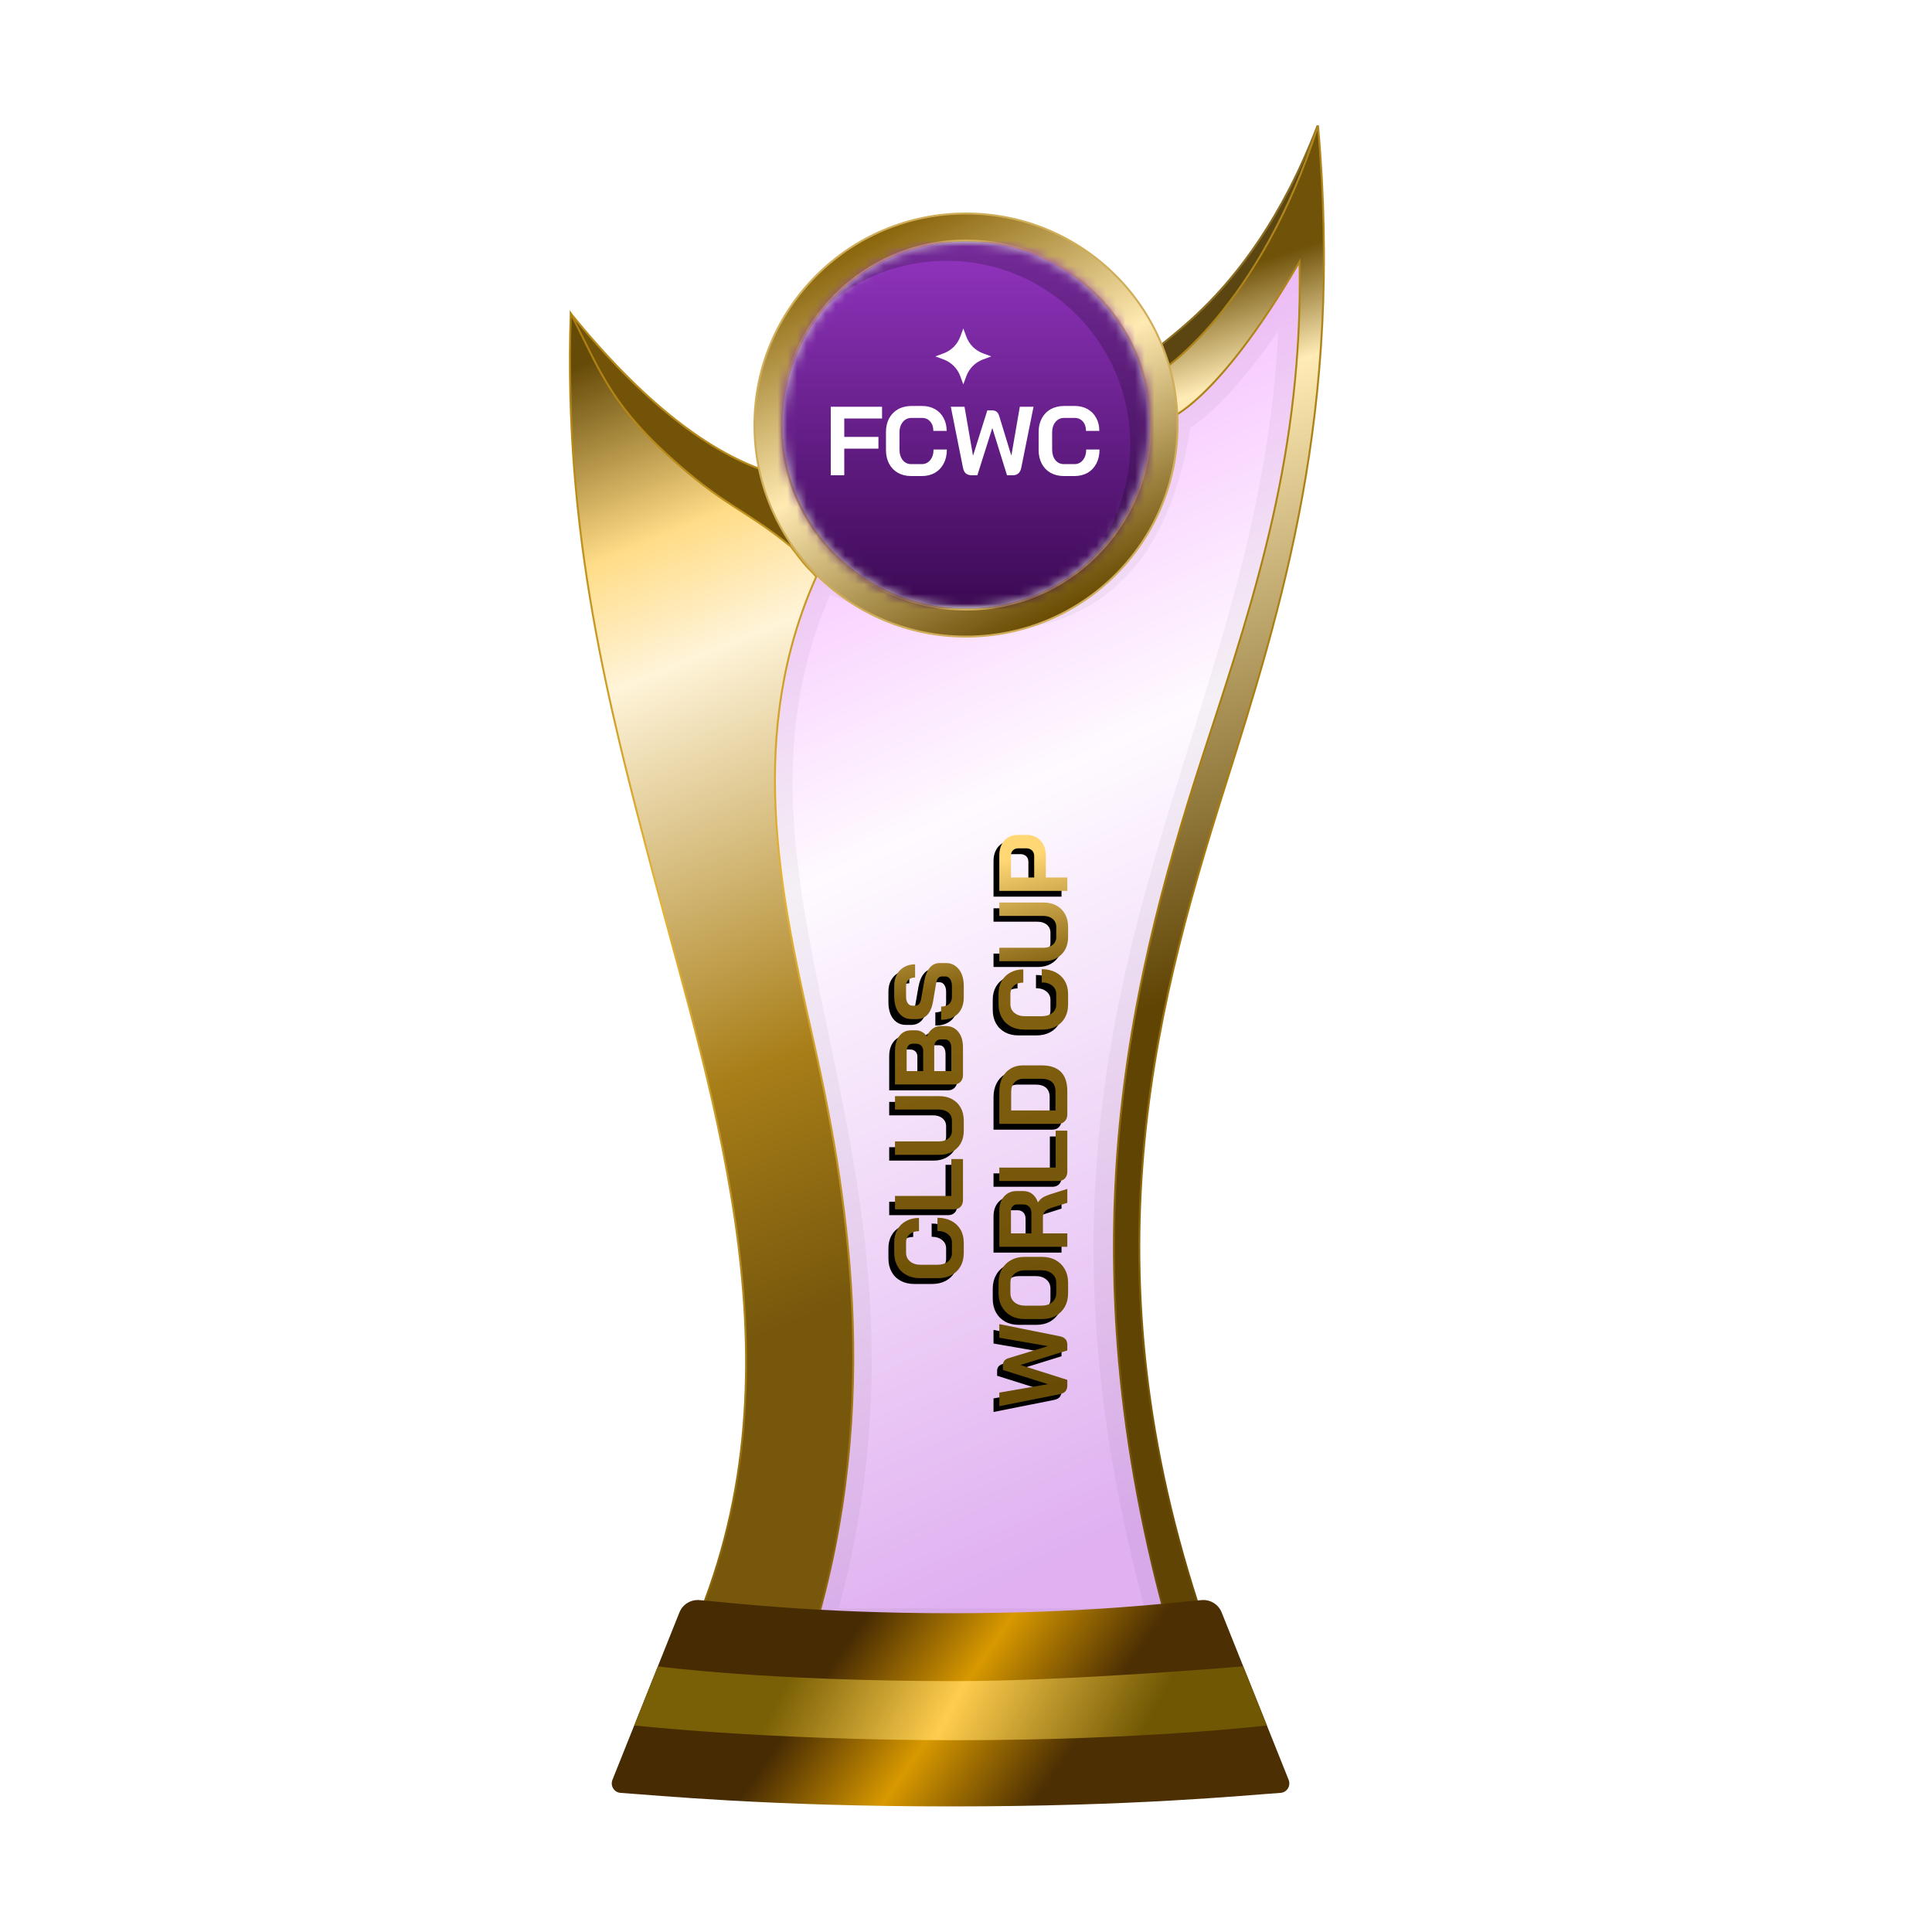 <?xml version="1.0" encoding="UTF-8"?>
<svg width="200px" height="200px" viewBox="0 0 200 200" version="1.1" xmlns="http://www.w3.org/2000/svg" xmlns:xlink="http://www.w3.org/1999/xlink">
    <title>club_world_cup_gold</title>
    <defs>
        <linearGradient x1="39.044%" y1="6.772%" x2="58.233%" y2="95.397%" id="linearGradient-1">
            <stop stop-color="#EE86FF" offset="0%"></stop>
            <stop stop-color="#FEF7FF" offset="37.799%"></stop>
            <stop stop-color="#CB7CE7" offset="100%"></stop>
        </linearGradient>
        <filter x="-9.2%" y="-7.0%" width="118.4%" height="110.5%" filterUnits="objectBoundingBox" id="filter-2">
            <feGaussianBlur stdDeviation="1" in="SourceGraphic"></feGaussianBlur>
        </filter>
        <linearGradient x1="50%" y1="9.706%" x2="53.008%" y2="57.196%" id="linearGradient-3">
            <stop stop-color="#705209" offset="0%"></stop>
            <stop stop-color="#FFEBB5" offset="15.683%"></stop>
            <stop stop-color="#5F4404" offset="100%"></stop>
        </linearGradient>
        <linearGradient x1="50.955%" y1="-0.323%" x2="51.506%" y2="94.957%" id="linearGradient-4">
            <stop stop-color="#B1871D" offset="0%"></stop>
            <stop stop-color="#A97D10" offset="47.712%"></stop>
            <stop stop-color="#6C4E04" offset="100%"></stop>
        </linearGradient>
        <linearGradient x1="48.684%" y1="0.016%" x2="56.281%" y2="77.617%" id="linearGradient-5">
            <stop stop-color="#664B08" offset="0%"></stop>
            <stop stop-color="#FFDC87" offset="19.473%"></stop>
            <stop stop-color="#FFF4D9" offset="32.378%"></stop>
            <stop stop-color="#A87E18" offset="74.156%"></stop>
            <stop stop-color="#76570C" offset="100%"></stop>
        </linearGradient>
        <linearGradient x1="52.298%" y1="-0.283%" x2="54.68%" y2="93.621%" id="linearGradient-6">
            <stop stop-color="#AA7E0F" offset="0%"></stop>
            <stop stop-color="#E4B337" offset="47.712%"></stop>
            <stop stop-color="#8C660B" offset="100%"></stop>
        </linearGradient>
        <linearGradient x1="29.723%" y1="45.927%" x2="71.412%" y2="54.64%" id="linearGradient-7">
            <stop stop-color="#472B03" offset="0%"></stop>
            <stop stop-color="#D89900" offset="49.166%"></stop>
            <stop stop-color="#4C2F03" offset="100%"></stop>
        </linearGradient>
        <linearGradient x1="22.357%" y1="48.161%" x2="82.774%" y2="51.797%" id="linearGradient-8">
            <stop stop-color="#795F05" offset="0%"></stop>
            <stop stop-color="#FFCD4E" offset="46.571%"></stop>
            <stop stop-color="#705703" offset="100%"></stop>
        </linearGradient>
        <linearGradient x1="15.322%" y1="11.29%" x2="60.493%" y2="100.18%" id="linearGradient-9">
            <stop stop-color="#88640A" offset="0%"></stop>
            <stop stop-color="#FFEAB2" offset="47.712%"></stop>
            <stop stop-color="#6B4D04" offset="100%"></stop>
        </linearGradient>
        <circle id="path-10" cx="19" cy="19" r="19"></circle>
        <path d="M45.6,0 L3.8,0 C1.701,0 0,1.701 0,3.8 L0,34.2 C0,36.299 1.701,38 3.8,38 L45.6,38 C47.699,38 49.4,36.299 49.4,34.2 L49.4,3.8 C49.4,1.701 47.699,0 45.6,0 Z" id="path-12"></path>
        <linearGradient x1="50%" y1="0%" x2="50%" y2="100%" id="linearGradient-14">
            <stop stop-color="#9235C0" offset="0%"></stop>
            <stop stop-color="#3B0953" offset="100%"></stop>
        </linearGradient>
        <linearGradient x1="0%" y1="51.699%" x2="94.547%" y2="45.368%" id="linearGradient-15">
            <stop stop-color="#684C05" offset="0%"></stop>
            <stop stop-color="#846211" offset="78.543%"></stop>
            <stop stop-color="#FFD774" offset="100%"></stop>
        </linearGradient>
        <path d="M84.772,117.8 C85.302,117.8 85.767,117.914 86.17,118.142 C86.579,118.363 86.894,118.678 87.115,119.087 C87.343,119.49 87.457,119.959 87.457,120.495 L87.457,122.305 C87.457,122.841 87.343,123.314 87.115,123.723 C86.894,124.125 86.579,124.44 86.17,124.668 C85.767,124.89 85.302,125 84.772,125 L83.706,125 C83.177,125 82.707,124.89 82.298,124.668 C81.896,124.44 81.581,124.125 81.353,123.723 C81.132,123.314 81.021,122.841 81.021,122.305 L81.021,120.495 C81.021,119.959 81.132,119.49 81.353,119.087 C81.581,118.678 81.896,118.363 82.298,118.142 C82.707,117.914 83.177,117.8 83.706,117.8 L84.772,117.8 Z M114.684,117.8 C115.186,117.8 115.629,117.907 116.011,118.122 C116.393,118.336 116.688,118.638 116.896,119.027 C117.111,119.409 117.218,119.855 117.218,120.364 L115.85,120.364 C115.85,119.962 115.743,119.64 115.528,119.399 C115.314,119.151 115.032,119.027 114.684,119.027 L113.618,119.027 C113.242,119.027 112.941,119.168 112.713,119.449 C112.485,119.724 112.371,120.086 112.371,120.535 L112.371,122.265 C112.371,122.714 112.481,123.079 112.703,123.361 C112.924,123.636 113.216,123.773 113.578,123.773 L114.663,123.773 C115.019,123.773 115.307,123.636 115.528,123.361 C115.756,123.086 115.87,122.724 115.87,122.275 L117.238,122.275 C117.238,122.818 117.131,123.297 116.916,123.713 C116.702,124.122 116.4,124.44 116.011,124.668 C115.622,124.89 115.173,125 114.663,125 L113.578,125 C113.061,125 112.605,124.89 112.21,124.668 C111.821,124.447 111.519,124.135 111.305,123.733 C111.09,123.324 110.983,122.855 110.983,122.325 L110.983,120.475 C110.983,119.945 111.09,119.479 111.305,119.077 C111.526,118.668 111.835,118.353 112.23,118.132 C112.632,117.911 113.095,117.8 113.618,117.8 L114.684,117.8 Z M119.455,117.88 L119.455,122.426 C119.455,122.828 119.555,123.153 119.757,123.401 C119.964,123.649 120.232,123.773 120.561,123.773 L120.561,123.773 L121.627,123.773 C121.962,123.773 122.234,123.649 122.441,123.401 C122.649,123.153 122.753,122.828 122.753,122.426 L122.753,122.426 L122.753,117.88 L124.141,117.88 L124.141,122.466 C124.141,122.968 124.037,123.411 123.829,123.793 C123.621,124.175 123.326,124.474 122.944,124.688 C122.562,124.896 122.123,125 121.627,125 L121.627,125 L120.561,125 C120.065,125 119.629,124.896 119.254,124.688 C118.878,124.474 118.587,124.175 118.379,123.793 C118.171,123.411 118.067,122.968 118.067,122.466 L118.067,122.466 L118.067,117.88 L119.455,117.88 Z M73.408,117.88 L74.273,122.878 L74.293,122.878 L75.751,118.252 L76.254,118.252 C76.421,118.252 76.565,118.296 76.686,118.383 C76.813,118.47 76.911,118.628 76.978,118.856 L76.978,118.856 L78.204,122.868 L78.225,122.868 L79.089,117.88 L80.497,117.88 L79.24,124.135 C79.187,124.403 79.086,124.601 78.939,124.728 C78.798,124.856 78.603,124.919 78.355,124.919 L78.355,124.919 L77.772,124.919 L76.274,120.093 L76.254,120.093 L74.725,124.919 L74.142,124.919 C73.914,124.919 73.723,124.863 73.569,124.748 C73.415,124.635 73.307,124.43 73.247,124.135 L73.247,124.135 L72,117.88 L73.408,117.88 Z M92.24,117.88 C92.85,117.88 93.34,118.045 93.709,118.373 C94.084,118.702 94.272,119.134 94.272,119.67 L94.272,119.67 L94.272,120.374 C94.272,120.723 94.171,121.028 93.97,121.289 C93.776,121.544 93.491,121.738 93.115,121.873 L93.115,121.873 L93.115,121.893 C93.33,122.033 93.491,122.194 93.598,122.375 C93.712,122.556 93.822,122.808 93.93,123.13 L93.93,123.13 L94.493,124.919 L93.055,124.919 L92.522,123.25 C92.435,122.962 92.314,122.747 92.16,122.607 C92.006,122.466 91.815,122.395 91.587,122.395 L91.587,122.395 L89.887,122.395 L89.887,124.919 L88.5,124.919 L88.5,117.88 Z M129.056,117.88 C129.465,117.88 129.827,117.961 130.142,118.122 C130.457,118.276 130.702,118.5 130.876,118.795 C131.051,119.084 131.138,119.415 131.138,119.791 L131.138,119.791 L131.138,120.726 C131.138,121.115 131.047,121.46 130.866,121.762 C130.685,122.057 130.43,122.288 130.102,122.456 C129.78,122.617 129.405,122.697 128.976,122.697 L128.976,122.697 L126.733,122.697 L126.733,124.919 L125.346,124.919 L125.346,117.88 Z M104.586,117.88 C105.122,117.88 105.591,117.981 105.994,118.182 C106.403,118.383 106.718,118.668 106.939,119.037 C107.167,119.405 107.281,119.831 107.281,120.314 L107.281,120.314 L107.281,122.285 C107.281,123.15 107.056,123.807 106.607,124.256 C106.158,124.698 105.498,124.919 104.626,124.919 L104.626,124.919 L102.203,124.919 C101.914,124.919 101.68,124.832 101.499,124.658 C101.318,124.484 101.227,124.256 101.227,123.974 L101.227,123.974 L101.227,117.88 Z M96.701,117.88 L96.701,123.713 L100.522,123.713 L100.522,124.919 L96.289,124.919 C95.994,124.919 95.756,124.836 95.575,124.668 C95.401,124.494 95.313,124.266 95.313,123.984 L95.313,117.88 L96.701,117.88 Z M84.772,119.027 L83.706,119.027 C83.317,119.027 83.002,119.168 82.761,119.449 C82.526,119.731 82.409,120.1 82.409,120.555 L82.409,122.245 C82.409,122.701 82.526,123.069 82.761,123.351 C83.002,123.632 83.317,123.773 83.706,123.773 L84.772,123.773 C85.161,123.773 85.472,123.632 85.707,123.351 C85.949,123.069 86.069,122.701 86.069,122.245 L86.069,120.555 C86.069,120.1 85.949,119.731 85.707,119.449 C85.472,119.168 85.161,119.027 84.772,119.027 Z M104.546,119.107 L102.615,119.107 L102.615,123.693 L104.586,123.693 C105.015,123.693 105.34,123.569 105.561,123.321 C105.782,123.072 105.893,122.707 105.893,122.224 L105.893,122.224 L105.893,120.374 C105.893,119.992 105.769,119.687 105.521,119.459 C105.273,119.224 104.948,119.107 104.546,119.107 L104.546,119.107 Z M129.036,119.087 L126.733,119.087 L126.733,121.49 L128.956,121.49 C129.19,121.49 129.381,121.417 129.529,121.269 C129.676,121.115 129.75,120.914 129.75,120.666 L129.75,120.666 L129.75,119.851 C129.75,119.617 129.683,119.432 129.549,119.298 C129.421,119.157 129.251,119.087 129.036,119.087 L129.036,119.087 Z M92.22,119.087 L89.887,119.087 L89.887,121.199 L91.979,121.199 C92.26,121.199 92.482,121.125 92.642,120.977 C92.804,120.823 92.884,120.626 92.884,120.384 L92.884,120.384 L92.884,119.731 C92.884,119.536 92.824,119.382 92.703,119.268 C92.582,119.147 92.421,119.087 92.22,119.087 L92.22,119.087 Z M88.953,107 C89.456,107 89.899,107.107 90.281,107.322 C90.663,107.536 90.958,107.838 91.166,108.227 C91.38,108.609 91.488,109.055 91.488,109.564 L91.488,109.564 L90.12,109.564 C90.12,109.162 90.013,108.84 89.798,108.599 C89.584,108.351 89.302,108.227 88.953,108.227 L88.953,108.227 L87.887,108.227 C87.512,108.227 87.21,108.368 86.982,108.649 C86.754,108.924 86.641,109.286 86.641,109.735 L86.641,109.735 L86.641,111.465 C86.641,111.914 86.751,112.279 86.972,112.561 C87.194,112.836 87.485,112.973 87.847,112.973 L87.847,112.973 L88.933,112.973 C89.289,112.973 89.577,112.836 89.798,112.561 C90.026,112.286 90.14,111.924 90.14,111.475 L90.14,111.475 L91.508,111.475 C91.508,112.018 91.4,112.497 91.186,112.913 C90.971,113.322 90.669,113.64 90.281,113.868 C89.892,114.089 89.443,114.2 88.933,114.2 L88.933,114.2 L87.847,114.2 C87.331,114.2 86.875,114.089 86.48,113.868 C86.091,113.647 85.789,113.335 85.575,112.933 C85.36,112.524 85.253,112.055 85.253,111.525 L85.253,111.525 L85.253,109.675 C85.253,109.145 85.36,108.679 85.575,108.277 C85.796,107.868 86.104,107.553 86.5,107.332 C86.902,107.111 87.364,107 87.887,107 L87.887,107 Z M115.532,107 C115.967,107 116.353,107.09 116.688,107.272 C117.023,107.452 117.281,107.707 117.462,108.036 C117.65,108.358 117.744,108.733 117.744,109.162 L116.376,109.162 C116.376,108.881 116.299,108.656 116.145,108.488 C115.991,108.314 115.786,108.227 115.532,108.227 L114.395,108.227 C114.114,108.227 113.886,108.287 113.711,108.408 C113.544,108.528 113.46,108.689 113.46,108.89 L113.46,109.162 C113.46,109.497 113.691,109.705 114.154,109.785 L115.994,110.107 C116.604,110.215 117.07,110.406 117.392,110.681 C117.714,110.949 117.875,111.297 117.875,111.726 L117.875,112.39 C117.875,112.745 117.774,113.06 117.573,113.335 C117.379,113.61 117.104,113.824 116.748,113.979 C116.393,114.126 115.981,114.2 115.511,114.2 L114.355,114.2 C113.618,114.2 113.041,113.995 112.625,113.587 C112.21,113.171 112.002,112.594 112.002,111.857 L113.369,111.857 C113.369,112.206 113.457,112.481 113.631,112.681 C113.812,112.876 114.06,112.973 114.375,112.973 L115.491,112.973 C115.786,112.973 116.024,112.913 116.205,112.792 C116.393,112.665 116.487,112.497 116.487,112.289 L116.487,111.948 C116.487,111.619 116.245,111.415 115.763,111.334 L113.913,111.022 C113.309,110.922 112.85,110.731 112.535,110.449 C112.226,110.161 112.072,109.796 112.072,109.353 L112.072,108.79 C112.072,108.435 112.166,108.123 112.354,107.855 C112.548,107.58 112.82,107.369 113.168,107.221 C113.524,107.074 113.933,107 114.395,107 L115.532,107 Z M99.41,107.08 L99.41,111.626 C99.41,112.028 99.511,112.353 99.712,112.601 C99.92,112.849 100.188,112.973 100.517,112.973 L100.517,112.973 L101.583,112.973 C101.918,112.973 102.189,112.849 102.397,112.601 C102.605,112.353 102.709,112.028 102.709,111.626 L102.709,111.626 L102.709,107.08 L104.097,107.08 L104.097,111.666 C104.097,112.168 103.993,112.611 103.785,112.993 C103.577,113.375 103.282,113.674 102.9,113.888 C102.518,114.096 102.079,114.2 101.583,114.2 L101.583,114.2 L100.517,114.2 C100.021,114.2 99.585,114.096 99.209,113.888 C98.834,113.674 98.542,113.375 98.335,112.993 C98.127,112.611 98.023,112.168 98.023,111.666 L98.023,111.666 L98.023,107.08 L99.41,107.08 Z M108.801,107.08 C109.438,107.08 109.947,107.231 110.329,107.533 C110.718,107.835 110.912,108.24 110.912,108.75 L110.912,109.252 C110.912,109.474 110.856,109.685 110.742,109.886 C110.634,110.087 110.48,110.251 110.279,110.379 L110.279,110.389 C110.601,110.503 110.859,110.687 111.053,110.942 C111.254,111.196 111.355,111.481 111.355,111.797 L111.355,112.319 C111.355,112.869 111.154,113.308 110.752,113.637 C110.356,113.958 109.82,114.119 109.143,114.119 L106.277,114.119 C105.989,114.119 105.754,114.032 105.573,113.858 C105.392,113.684 105.301,113.456 105.301,113.174 L105.301,107.08 L108.801,107.08 Z M93.766,107.08 L93.766,112.913 L97.587,112.913 L97.587,114.119 L93.353,114.119 C93.059,114.119 92.82,114.036 92.64,113.868 C92.465,113.694 92.378,113.466 92.378,113.184 L92.378,107.08 L93.766,107.08 Z M109.193,111.143 L106.689,111.143 L106.689,112.913 L109.042,112.913 C109.337,112.913 109.565,112.856 109.726,112.742 C109.887,112.621 109.967,112.453 109.967,112.239 L109.967,111.797 C109.967,111.602 109.897,111.444 109.756,111.324 C109.615,111.203 109.428,111.143 109.193,111.143 Z M108.75,108.287 L106.689,108.287 L106.689,109.997 L108.801,109.997 C109.015,109.997 109.19,109.93 109.324,109.795 C109.458,109.655 109.525,109.47 109.525,109.242 L109.525,108.9 C109.525,108.713 109.454,108.565 109.314,108.458 C109.173,108.344 108.985,108.287 108.75,108.287 Z" id="path-16"></path>
        <filter x="-1.5%" y="-5.0%" width="102.0%" height="106.7%" filterUnits="objectBoundingBox" id="filter-17">
            <feOffset dx="-0.6" dy="-0.6" in="SourceAlpha" result="shadowOffsetOuter1"></feOffset>
            <feColorMatrix values="0 0 0 0 0   0 0 0 0 0   0 0 0 0 0  0 0 0 0.2 0" type="matrix" in="shadowOffsetOuter1"></feColorMatrix>
        </filter>
    </defs>
    <g id="club_world_cup_gold" stroke="none" stroke-width="1" fill="none" fill-rule="evenodd">
        <g id="trophy-/-general_gold">
            <g id="cup" transform="translate(59, 13)">
                <path d="M25.9,46 C10,79.5 39.5,107 25.182,155.5 L62.144,155.5 C43.037,88.637 76.262,63.456 75.431,14.451 C66.71,28.571 62.4,30 62.4,30 C59.078,53.672 42.512,53.06 25.9,46 Z" id="glass" fill="url(#linearGradient-1)" fill-rule="nonzero" opacity="0.6"></path>
                <path d="M25.9,46 C10,79.5 39.5,107 25.182,155.5 L62.144,155.5 C43.037,88.637 76.262,63.456 75.431,14.451 C66.71,28.571 62.4,30 62.4,30 C59.078,53.672 42.512,53.06 25.9,46 Z" id="glass-shadow" stroke="#000000" stroke-width="4" opacity="0.2" fill-rule="nonzero" filter="url(#filter-2)"></path>
                <path d="M77.4,0 C69.9,19.5 58.9,23 60.4,24 L61.4,26.5 C69.9,24 77.4,10 77.4,0 Z" id="Path" stroke="#8B6D22" stroke-width="0.2" fill="#5B4612" fill-rule="nonzero"></path>
                <path d="M75.531,14.449 L75.525,14.093 L75.345,14.4 C71.083,21.669 67.706,25.673 65.398,27.859 C64.244,28.951 63.358,29.589 62.763,29.953 C62.465,30.135 62.24,30.248 62.091,30.316 C62.045,30.337 62.007,30.353 61.975,30.366 L61.012,25.547 C61.029,25.536 61.05,25.522 61.075,25.505 C61.155,25.452 61.271,25.372 61.422,25.264 C61.723,25.046 62.159,24.715 62.701,24.256 C63.784,23.338 65.292,21.913 66.989,19.877 C70.329,15.871 74.404,9.504 77.441,0.005 C80.081,29.62 73.719,49.746 67.747,68.635 C60.167,92.611 53.219,119.579 66.142,156.4 L62.219,156.4 C50.618,115.733 58.388,86.997 66.053,63.575 C70.975,48.533 75.856,33.617 75.531,14.449 Z" id="Path" stroke="url(#linearGradient-4)" stroke-width="0.2" fill="url(#linearGradient-3)" fill-rule="nonzero"></path>
                <path d="M0.12,19.5 C7.453,28.5 14.413,34 21,36 L24,45 C8.413,35.333 0.453,26.833 0.12,19.5 Z" id="Path-2" stroke="#B68A1C" stroke-width="0.2" fill="#725307"></path>
                <path d="M12.448,156.4 C24.523,129.475 14.934,101.369 8.615,77.48 C4.139,60.556 -0.705,42.242 0.085,19.478 C2.915,24.898 4,28.5 10,34 C16,39.5 17.965,39.575 22.86,43.571 C23.46,44.321 23.976,45.069 24.5,45.631 C24.763,45.913 25,46.147 25.16,46.312 C25.213,46.367 25.327,46.496 25.5,46.7 C18.264,62.841 21.677,79.21 25.037,94.011 C28.6,109.705 32.549,132.09 25.108,156.4 L12.448,156.4 Z" id="Path" stroke="url(#linearGradient-6)" stroke-width="0.2" fill="url(#linearGradient-5)" fill-rule="nonzero"></path>
                <path d="M11.335,153.913 C11.669,153.078 12.513,152.565 13.409,152.641 C16.674,152.916 25.364,154 39.5,154 C53.636,154 62.126,152.916 65.391,152.641 C66.287,152.565 67.131,153.078 67.465,153.913 L74.398,171.244 C74.647,171.869 74.227,172.553 73.557,172.598 C69.827,172.849 58.454,174 39.5,174 C20.546,174 8.973,172.849 5.243,172.598 C4.573,172.553 4.153,171.869 4.402,171.244 L11.335,153.913 Z" id="Path" fill="url(#linearGradient-7)" fill-rule="nonzero"></path>
                <path d="M9.1,159.5 C9.1,159.5 20.307,161.029 39.902,161.029 C51.809,161.029 69.7,159.5 69.7,159.5 L72.15,165.617 C72.15,165.617 59.498,167.146 39.902,167.146 C20.307,167.146 6.66,165.617 6.66,165.617 L9.1,159.5 Z" id="Path" fill="url(#linearGradient-8)" fill-rule="nonzero"></path>
                <circle id="Oval" fill="#8B7234" cx="41" cy="31" r="21"></circle>
                <path d="M41,9.1 C47.048,9.1 52.523,11.551 56.486,15.514 C60.449,19.477 62.9,24.952 62.9,31 C62.9,37.048 60.449,42.523 56.486,46.486 C52.523,50.449 47.048,52.9 41,52.9 C34.952,52.9 29.477,50.449 25.514,46.486 C21.551,42.523 19.1,37.048 19.1,31 C19.1,24.952 21.551,19.477 25.514,15.514 C29.477,11.551 34.952,9.1 41,9.1 Z M41,11.9 C35.726,11.9 30.951,14.038 27.494,17.494 C24.038,20.951 21.9,25.726 21.9,31 C21.9,36.274 24.038,41.049 27.494,44.506 C30.951,47.962 35.726,50.1 41,50.1 C46.274,50.1 51.049,47.962 54.506,44.506 C57.962,41.049 60.1,36.274 60.1,31 C60.1,25.726 57.962,20.951 54.506,17.494 C51.049,14.038 46.274,11.9 41,11.9 Z" id="Shape" stroke="#CFAD59" stroke-width="0.2" fill="url(#linearGradient-9)"></path>
            </g>
        </g>
        <g id="flag" transform="translate(81, 25)">
            <mask id="mask-11" fill="white">
                <use xlink:href="#path-10"></use>
            </mask>
            <use id="Mask" fill="#D8D8D8" xlink:href="#path-10"></use>
            <g id="Group-4" mask="url(#mask-11)">
                <g transform="translate(-6, 0)">
                    <g id="Clipped">
                        <mask id="mask-13" fill="white">
                            <use xlink:href="#path-12"></use>
                        </mask>
                        <g id="Path"></g>
                        <path d="M45.6,0 L3.8,0 C1.701,0 0,1.701 0,3.8 L0,34.2 C0,36.299 1.701,38 3.8,38 L45.6,38 C47.699,38 49.4,36.299 49.4,34.2 L49.4,3.8 C49.4,1.701 47.699,0 45.6,0 Z" id="Path" fill="url(#linearGradient-14)" fill-rule="nonzero" mask="url(#mask-13)"></path>
                    </g>
                    <g id="Group" transform="translate(11, 9)">
                        <path d="M24.133,15.281 C23.613,15.281 23.153,15.169 22.755,14.947 C22.363,14.724 22.059,14.409 21.843,14.004 C21.627,13.592 21.518,13.119 21.518,12.585 L21.518,10.721 C21.518,10.187 21.627,9.718 21.843,9.312 C22.066,8.9 22.376,8.583 22.775,8.36 C23.18,8.137 23.646,8.025 24.173,8.025 L25.247,8.025 C25.754,8.025 26.2,8.134 26.585,8.35 C26.97,8.566 27.267,8.87 27.477,9.262 C27.693,9.647 27.801,10.096 27.801,10.609 L26.423,10.609 C26.423,10.204 26.315,9.88 26.099,9.637 C25.883,9.387 25.599,9.262 25.247,9.262 L24.173,9.262 C23.795,9.262 23.491,9.404 23.261,9.687 C23.032,9.964 22.917,10.329 22.917,10.782 L22.917,12.525 C22.917,12.977 23.028,13.345 23.251,13.629 C23.474,13.906 23.768,14.045 24.133,14.045 L25.227,14.045 C25.585,14.045 25.876,13.906 26.099,13.629 C26.328,13.352 26.443,12.987 26.443,12.535 L27.821,12.535 C27.821,13.082 27.713,13.565 27.497,13.984 C27.281,14.396 26.977,14.717 26.585,14.947 C26.193,15.169 25.741,15.281 25.227,15.281 L24.133,15.281 Z" id="Path" fill="#FFFFFF" fill-rule="nonzero"></path>
                        <path d="M14.587,15.2 C14.357,15.2 14.165,15.142 14.009,15.028 C13.854,14.913 13.746,14.707 13.685,14.409 L12.428,8.107 L13.847,8.107 L14.719,13.143 L14.739,13.143 L16.208,8.481 L16.715,8.481 C16.884,8.481 17.029,8.525 17.151,8.613 C17.279,8.701 17.377,8.86 17.444,9.089 L18.681,13.133 L18.701,13.133 L19.572,8.107 L20.991,8.107 L19.724,14.409 C19.67,14.68 19.569,14.879 19.42,15.007 C19.279,15.136 19.083,15.2 18.833,15.2 L18.245,15.2 L16.735,10.336 L16.715,10.336 L15.175,15.2 L14.587,15.2 Z" id="Path" fill="#FFFFFF" fill-rule="nonzero"></path>
                        <path d="M8.329,15.281 C7.809,15.281 7.35,15.169 6.951,14.947 C6.559,14.724 6.255,14.409 6.039,14.004 C5.823,13.592 5.715,13.119 5.715,12.585 L5.715,10.721 C5.715,10.187 5.823,9.718 6.039,9.312 C6.262,8.9 6.573,8.583 6.971,8.36 C7.377,8.137 7.843,8.025 8.37,8.025 L9.444,8.025 C9.95,8.025 10.396,8.134 10.781,8.35 C11.166,8.566 11.464,8.87 11.673,9.262 C11.889,9.647 11.997,10.096 11.997,10.609 L10.619,10.609 C10.619,10.204 10.511,9.88 10.295,9.637 C10.079,9.387 9.795,9.262 9.444,9.262 L8.37,9.262 C7.991,9.262 7.687,9.404 7.458,9.687 C7.228,9.964 7.113,10.329 7.113,10.782 L7.113,12.525 C7.113,12.977 7.225,13.345 7.448,13.629 C7.67,13.906 7.964,14.045 8.329,14.045 L9.424,14.045 C9.782,14.045 10.072,13.906 10.295,13.629 C10.525,13.352 10.64,12.987 10.64,12.535 L12.018,12.535 C12.018,13.082 11.91,13.565 11.693,13.984 C11.477,14.396 11.173,14.717 10.781,14.947 C10.39,15.169 9.937,15.281 9.424,15.281 L8.329,15.281 Z" id="Path" fill="#FFFFFF" fill-rule="nonzero"></path>
                        <polygon id="Path" fill="#FFFFFF" fill-rule="nonzero" points="3.38353684e-16 8.107 5.31 8.107 5.31 9.323 1.398 9.323 1.398 11.228 4.935 11.228 4.935 12.444 1.398 12.444 1.398 15.2 3.38353684e-16 15.2"></polygon>
                        <path d="M13.721,-5.54561688e-13 L14.04,0.865 C14.334,1.657 14.959,2.282 15.751,2.575 L16.616,2.895 L15.751,3.215 C14.959,3.508 14.334,4.133 14.04,4.926 L13.721,5.79 L13.401,4.926 C13.107,4.133 12.483,3.508 11.69,3.215 L10.825,2.895 L11.69,2.575 C12.483,2.282 13.107,1.657 13.401,0.865 L13.721,-5.54561688e-13 Z" id="Path" fill="#FFFFFF" fill-rule="nonzero"></path>
                    </g>
                </g>
            </g>
            <path d="M19,0 C29.493,0 38,8.507 38,19 C38,24.756 35.441,29.914 31.398,33.398 C34.266,30.07 36,25.738 36,21 C36,10.507 27.493,2 17,2 C12.262,2 7.93,3.734 4.602,6.602 C8.086,2.559 13.244,0 19,0 Z" id="Path" fill-opacity="0.2" fill="#000000" mask="url(#mask-11)"></path>
        </g>
        <g id="Combined-Shape" fill-rule="nonzero" transform="translate(101.569, 116) rotate(-90) translate(-101.569, -116) ">
            <use fill="black" fill-opacity="1" filter="url(#filter-17)" xlink:href="#path-16"></use>
            <use fill="url(#linearGradient-15)" xlink:href="#path-16"></use>
        </g>
    </g>
</svg>